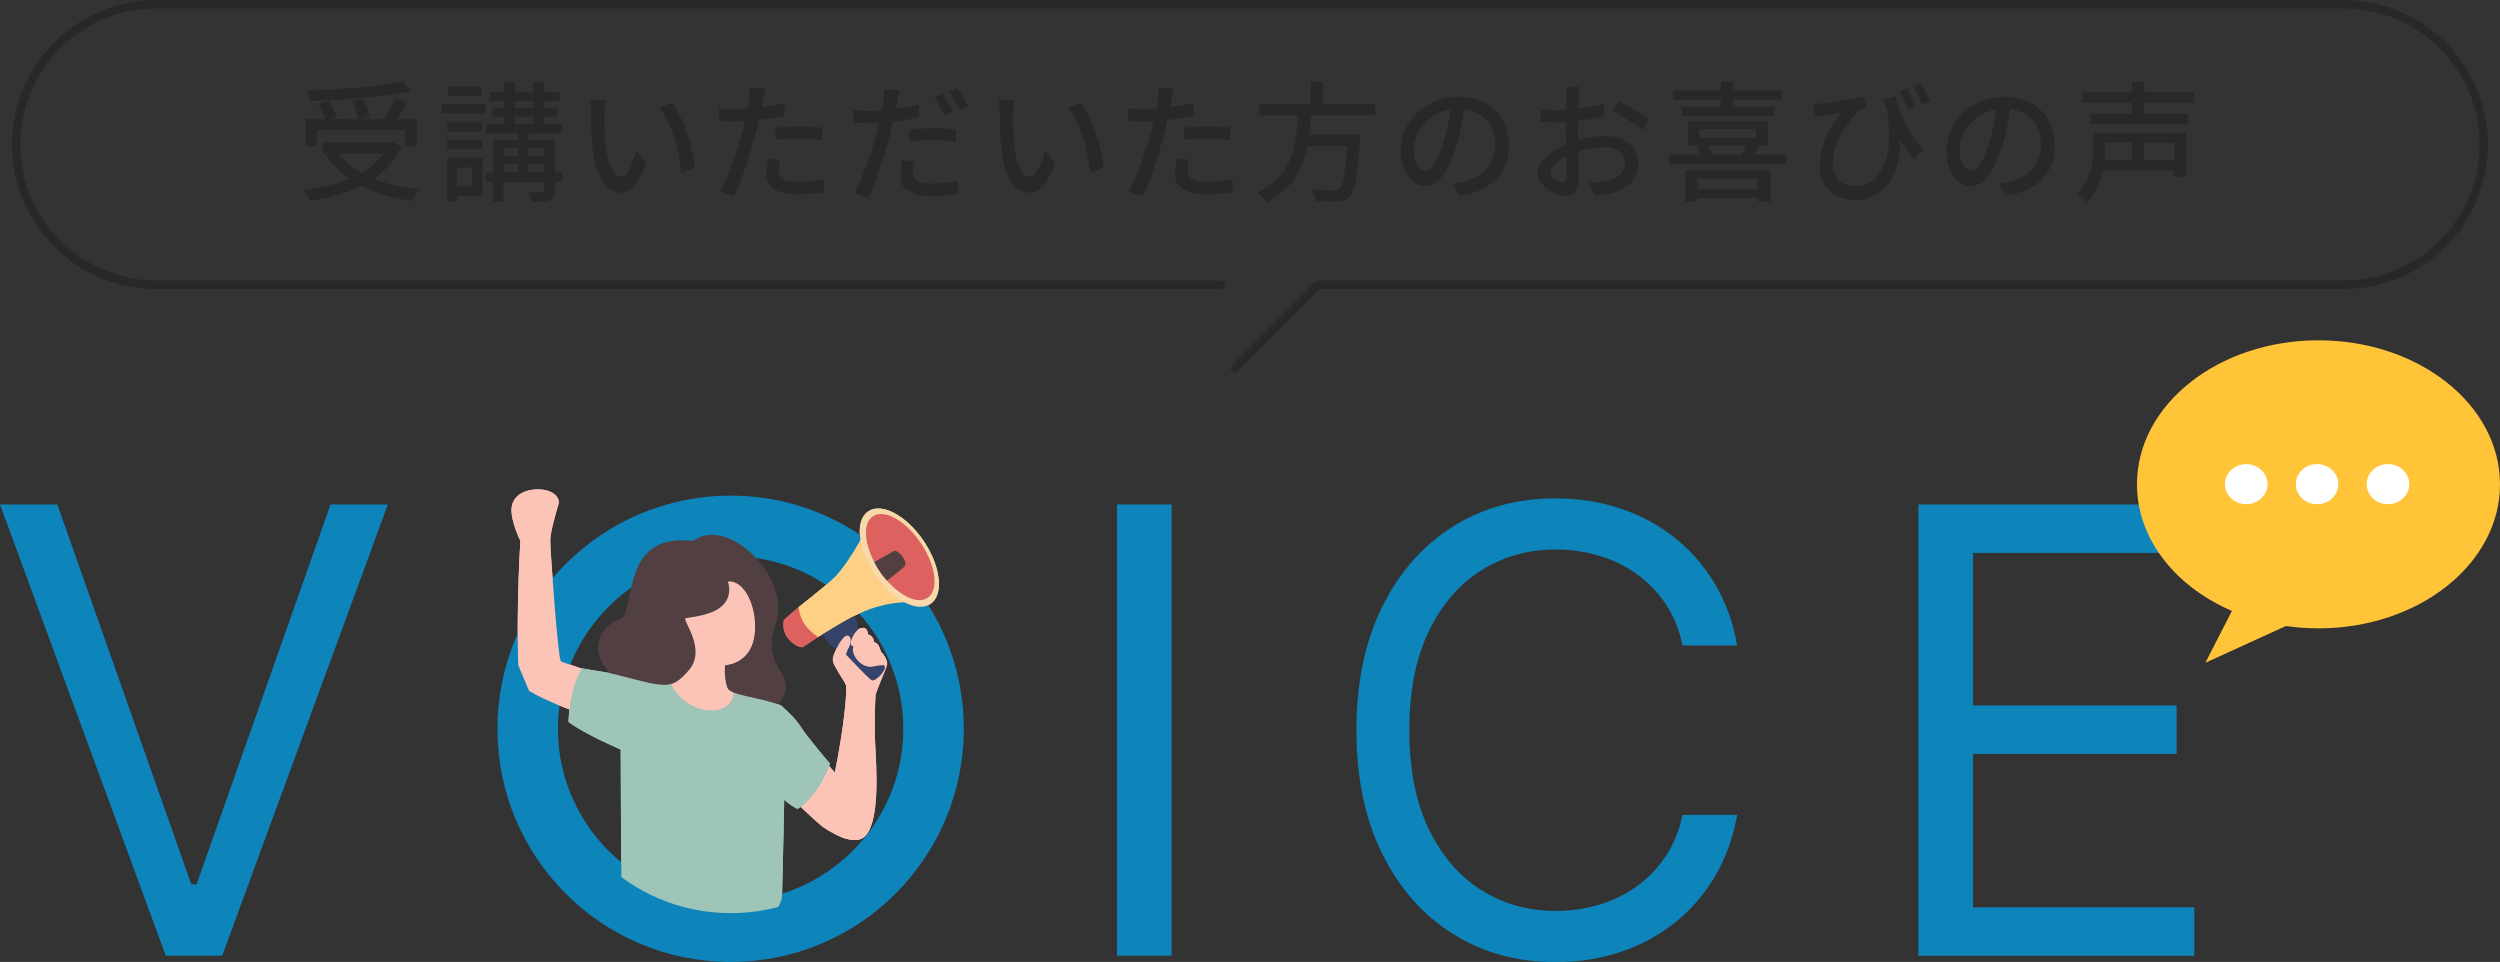 <?xml version="1.0" encoding="UTF-8"?>
<svg xmlns="http://www.w3.org/2000/svg" width="325.3" height="125.17" xmlns:xlink="http://www.w3.org/1999/xlink" viewBox="0 0 325.3 125.17">
  <rect x="0" y="0" width="325.3" height="125.17" fill="#333333" stroke="none"/>
  <defs>
    <style>
      .cls-1 {
        fill: none;
      }

      .cls-2 {
        fill: #513f41;
      }

      .cls-3 {
        fill: #f8d9ab;
      }

      .cls-4 {
        isolation: isolate;
      }

      .cls-5, .cls-6 {
        fill: #9fc4b8;
      }

      .cls-5, .cls-7 {
        mix-blend-mode: multiply;
        opacity: .3;
      }

      .cls-8 {
        fill: #fff;
      }

      .cls-9 {
        fill: #0d84ba;
      }

      .cls-10 {
        fill: #282828;
      }

      .cls-11 {
        fill: #ffc437;
      }

      .cls-12 {
        fill: #344367;
      }

      .cls-13 {
        fill: #dd625f;
      }

      .cls-7, .cls-14 {
        fill: #fcc3b7;
      }

      .cls-15 {
        clip-path: url(#clippath);
      }

      .cls-16 {
        fill: #fed085;
      }
    </style>
    <clipPath id="clippath">
      <path class="cls-1" d="M51.21,47.92l19.88,47.33h.01c.22,13.03,10.89,23.57,23.98,23.57s23.75-10.54,23.98-23.57h.01l17.24-41.39-85.09-5.94Z"/>
    </clipPath>
  </defs>
  <g class="cls-4">
    <g id="_レイヤー_2" data-name="レイヤー 2">
      <g id="_内容" data-name="内容">
        <g>
          <path class="cls-10" d="M304.94,0H20.35C9.99,0,1.55,8.43,1.55,18.8s8.43,18.8,18.8,18.8h138.56c.3,0,.55-.25.55-.55s-.25-.55-.55-.55H20.35c-9.76,0-17.7-7.94-17.7-17.7S10.59,1.1,20.35,1.1h284.59c9.76,0,17.7,7.94,17.7,17.7s-7.94,17.7-17.7,17.7h-133.4c-.15,0-.29.06-.39.16l-10.85,10.85c-.22.22-.22.56,0,.78.11.11.25.16.39.16s.28-.05.39-.16l10.69-10.69h133.17c10.37,0,18.8-8.43,18.8-18.8S315.31,0,304.94,0Z"/>
          <g>
            <path class="cls-10" d="M52.25,19.13c-.81,1.73-2.09,3.07-3.61,4.12,1.73.7,3.73,1.17,5.97,1.41-.34.36-.75,1.03-.97,1.49-2.51-.36-4.73-1-6.61-1.96-1.98.98-4.29,1.59-6.7,1.98-.15-.41-.58-1.08-.92-1.42,2.24-.27,4.31-.75,6.09-1.49-1.24-.85-2.27-1.9-3.09-3.12l.31-.13h-.73v-1.46h8.9l.29-.05,1.07.64ZM41.27,19.02h-1.48v-3.51h2.56c-.2-.59-.59-1.41-.97-2.02l1.37-.39c.46.64.9,1.54,1.08,2.12l-.92.29h3.66c-.08-.63-.41-1.63-.76-2.39l1.41-.3c.37.75.75,1.71.85,2.34l-1.42.36h3.37c.49-.8,1.03-1.9,1.36-2.73l1.64.44c-.44.76-.93,1.61-1.41,2.29h2.66v3.51h-1.54v-2.12h-11.48v2.12ZM53.49,11.89c-3.56.71-8.78,1.12-13.19,1.27-.02-.39-.19-1-.34-1.34,4.36-.17,9.48-.59,12.43-1.22l1.1,1.29ZM44.1,19.99c.75.98,1.75,1.81,2.97,2.49,1.15-.66,2.1-1.48,2.81-2.49h-5.78Z"/>
            <path class="cls-10" d="M57.46,13.53h5.71v1.25h-5.71v-1.25ZM62.78,25.5h-3.31v.73h-1.31v-5.7h4.61v4.97ZM62.72,17.11h-4.53v-1.22h4.53v1.22ZM58.19,18.19h4.53v1.22h-4.53v-1.22ZM62.65,12.48h-4.37v-1.24h4.37v1.24ZM59.48,21.8v2.44h1.98v-2.44h-1.98ZM73.11,23.67h-.9v1.09c0,.71-.14,1.07-.66,1.27-.49.2-1.27.2-2.39.2-.05-.36-.2-.88-.37-1.24.73.04,1.47.04,1.7.04.22-.02.27-.09.27-.29v-1.07h-5.24v2.58h-1.34v-2.58h-.95v-1.25h.95v-4.24h3.27v-.81h-4.2v-1.24h2.36v-.93h-1.58v-1.13h1.58v-.9h-1.9v-1.15h1.9v-1.32h1.42v1.32h2.36v-1.32h1.42v1.32h2v1.15h-2v.9h1.66v1.13h-1.66v.93h2.27v1.24h-4.29v.81h3.42v4.24h.9v1.25ZM65.51,19.31v1.04h1.93v-1.04h-1.93ZM65.51,22.41h1.93v-1.04h-1.93v1.04ZM67.02,14.06h2.36v-.9h-2.36v.9ZM67.02,16.13h2.36v-.93h-2.36v.93ZM68.78,19.31v1.04h1.97v-1.04h-1.97ZM70.75,22.41v-1.04h-1.97v1.04h1.97Z"/>
            <path class="cls-10" d="M78.66,14.8c-.02,1.05,0,2.47.12,3.78.25,2.64.93,4.41,2.05,4.41.85,0,1.58-1.83,1.95-3.37l1.36,1.58c-1.07,2.88-2.1,3.88-3.34,3.88-1.7,0-3.25-1.63-3.71-6.05-.17-1.47-.19-3.47-.19-4.49,0-.42-.02-1.12-.12-1.58l2.05.03c-.08.49-.17,1.36-.17,1.81ZM90.42,21.79l-1.75.68c-.27-2.88-1.24-6.49-2.93-8.49l1.68-.56c1.54,1.95,2.78,5.64,3,8.38Z"/>
            <path class="cls-10" d="M102.09,15.06c-1.05.24-2.22.42-3.37.56-.15.73-.34,1.47-.53,2.19-.61,2.37-1.73,5.83-2.65,7.73l-1.86-.63c1.02-1.71,2.22-5.17,2.85-7.53.15-.51.29-1.07.41-1.61-.47.02-.92.04-1.34.04-.78,0-1.39-.04-2-.07l-.03-1.66c.81.1,1.41.14,2.05.14.53,0,1.08-.02,1.68-.07.08-.49.17-.93.2-1.24.07-.54.08-1.15.05-1.53l2.05.15c-.12.42-.25,1.1-.32,1.44l-.2.98c1.02-.14,2.05-.34,3.02-.58v1.68ZM101.56,20.77c-.14.53-.24,1.05-.24,1.46,0,.76.41,1.44,2.54,1.44,1.1,0,2.25-.13,3.36-.34l-.05,1.71c-.93.14-2.05.24-3.32.24-2.73,0-4.14-.9-4.14-2.56,0-.7.12-1.41.25-2.1l1.59.15ZM100.9,16.63c.9-.1,2.05-.17,3.14-.17.97,0,1.98.05,2.93.15l-.05,1.61c-.85-.1-1.85-.2-2.85-.2-1.1,0-2.14.05-3.17.17v-1.56Z"/>
            <path class="cls-10" d="M119.54,15.28c-1.05.24-2.22.42-3.37.56-.15.73-.34,1.47-.53,2.19-.61,2.37-1.73,5.83-2.64,7.73l-1.86-.63c1.02-1.71,2.22-5.17,2.85-7.53.15-.51.29-1.07.41-1.61-.47.02-.92.04-1.34.04-.78,0-1.39-.02-2-.07l-.03-1.66c.81.1,1.41.14,2.05.14.53,0,1.08-.02,1.68-.07.08-.49.17-.93.2-1.24.07-.54.08-1.15.05-1.53l2.05.15c-.12.42-.25,1.1-.32,1.44l-.2.98c1.02-.14,2.05-.34,3.02-.58v1.68ZM119.01,20.99c-.14.53-.24,1.05-.24,1.46,0,.76.41,1.44,2.54,1.44,1.1,0,2.25-.13,3.36-.34l-.05,1.71c-.93.13-2.05.24-3.32.24-2.73,0-4.14-.9-4.14-2.56,0-.7.12-1.41.25-2.1l1.59.15ZM118.35,16.85c.9-.09,2.05-.17,3.14-.17.97,0,1.98.05,2.93.15l-.05,1.61c-.85-.1-1.85-.2-2.85-.2-1.1,0-2.14.05-3.17.17v-1.56ZM122.91,15.02c-.34-.68-.9-1.71-1.36-2.36l1.1-.46c.42.61,1.03,1.68,1.37,2.34l-1.12.47ZM124.59,11.48c.44.64,1.08,1.71,1.41,2.32l-1.1.49c-.37-.73-.93-1.71-1.41-2.36l1.1-.46Z"/>
            <path class="cls-10" d="M131.84,14.8c-.02,1.05,0,2.47.12,3.78.25,2.64.93,4.41,2.05,4.41.85,0,1.58-1.83,1.95-3.37l1.36,1.58c-1.07,2.88-2.1,3.88-3.34,3.88-1.7,0-3.25-1.63-3.71-6.05-.17-1.47-.19-3.47-.19-4.49,0-.42-.02-1.12-.12-1.58l2.05.03c-.08.49-.17,1.36-.17,1.81ZM143.6,21.79l-1.75.68c-.27-2.88-1.24-6.49-2.93-8.49l1.68-.56c1.54,1.95,2.78,5.64,3,8.38Z"/>
            <path class="cls-10" d="M155.27,15.06c-1.05.24-2.22.42-3.37.56-.15.73-.34,1.47-.53,2.19-.61,2.37-1.73,5.83-2.65,7.73l-1.86-.63c1.02-1.71,2.22-5.17,2.85-7.53.15-.51.29-1.07.41-1.61-.47.02-.92.04-1.34.04-.78,0-1.39-.04-2-.07l-.03-1.66c.81.1,1.41.14,2.05.14.53,0,1.08-.02,1.68-.07.08-.49.17-.93.2-1.24.07-.54.08-1.15.05-1.53l2.05.15c-.12.42-.25,1.1-.32,1.44l-.2.98c1.02-.14,2.05-.34,3.02-.58v1.68ZM154.74,20.77c-.14.53-.24,1.05-.24,1.46,0,.76.41,1.44,2.54,1.44,1.1,0,2.25-.13,3.36-.34l-.05,1.71c-.93.14-2.05.24-3.32.24-2.73,0-4.14-.9-4.14-2.56,0-.7.12-1.41.25-2.1l1.59.15ZM154.08,16.63c.9-.1,2.05-.17,3.14-.17.97,0,1.98.05,2.93.15l-.05,1.61c-.85-.1-1.85-.2-2.85-.2-1.1,0-2.14.05-3.17.17v-1.56Z"/>
            <path class="cls-10" d="M170.62,15.01c-.05.83-.12,1.68-.22,2.51h6.61s-.02.49-.05.73c-.31,4.71-.66,6.59-1.32,7.29-.44.47-.9.59-1.59.64-.61.05-1.73.03-2.87-.02-.02-.46-.24-1.1-.54-1.54,1.17.1,2.36.12,2.83.12.37,0,.59-.03.81-.22.46-.39.78-1.98,1.02-5.51h-5.15c-.61,2.93-1.98,5.65-5.39,7.32-.24-.42-.71-1-1.14-1.3,4.61-2.12,5.07-6.26,5.26-10.02h-5.02v-1.51h6.66v-2.88h1.61v2.88h6.81v1.51h-8.32Z"/>
            <path class="cls-10" d="M189,23.87c.59-.05,1.08-.13,1.49-.24,2.15-.49,4.07-2.05,4.07-4.76,0-2.44-1.46-4.36-4.03-4.68-.24,1.51-.54,3.14-1,4.71-1.02,3.42-2.41,5.34-4.09,5.34s-3.19-1.88-3.19-4.68c0-3.73,3.31-6.97,7.51-6.97s6.59,2.81,6.59,6.34-2.25,5.95-6.36,6.53l-1-1.59ZM187.81,18.55c.42-1.32.75-2.85.92-4.32-3.02.49-4.78,3.12-4.78,5.19,0,1.93.86,2.81,1.54,2.81.73,0,1.54-1.08,2.32-3.68Z"/>
            <path class="cls-10" d="M205.31,18.23c1.22-.36,2.47-.53,3.49-.53,2.49,0,4.37,1.34,4.37,3.49,0,2-1.15,3.39-3.63,3.98-.76.17-1.51.22-2.12.24l-.61-1.7c.68,0,1.39,0,2.02-.12,1.41-.25,2.64-1,2.64-2.42,0-1.29-1.17-2-2.7-2-1.19,0-2.32.2-3.44.56.02,1.39.07,2.8.07,3.46,0,1.78-.66,2.29-1.64,2.29-1.46,0-3.7-1.32-3.7-2.95,0-1.43,1.71-2.9,3.7-3.76v-1.05c0-.59,0-1.22.02-1.85-.41.04-.78.05-1.1.05-.75,0-1.54-.02-2.2-.09l-.05-1.63c.95.12,1.61.13,2.22.13.36,0,.75-.02,1.15-.03,0-.76.02-1.37.02-1.68,0-.36-.05-1.02-.1-1.32h1.83c-.03.32-.08.88-.1,1.29-.02.41-.03.95-.07,1.54,1.19-.13,2.39-.37,3.31-.64l.03,1.66c-.97.22-2.2.42-3.37.56-.02.68-.03,1.34-.03,1.93v.58ZM203.85,22.92c0-.53-.03-1.49-.05-2.58-1.22.59-2.07,1.44-2.07,2.12s.98,1.24,1.56,1.24c.36,0,.56-.22.56-.78ZM210.6,13.16c1.24.63,3.12,1.75,3.97,2.41l-.83,1.36c-.81-.75-2.83-1.92-3.88-2.48l.75-1.29Z"/>
            <path class="cls-10" d="M232.41,20.13v1.22h-15.26v-1.22h4.09c-.14-.34-.31-.71-.49-1l.68-.19h-1.8v-3.17h10.41v3.17h-1.37l.29.05c-.25.41-.51.79-.73,1.13h4.19ZM223.93,12.94h-6.24v-1.14h6.24v-1.15h1.59v1.15h6.37v1.14h-6.37v.97h5.32v1.13h-11.99v-1.13h5.07v-.97ZM219.32,22.14h11.04v4.09h-1.61v-.47h-7.87v.49h-1.56v-4.1ZM220.88,23.23v1.41h7.87v-1.41h-7.87ZM221.13,17.92h7.31v-1.14h-7.31v1.14ZM222.3,18.94c.25.39.46.83.56,1.19h3.75c.19-.37.39-.81.54-1.19h-4.85Z"/>
            <path class="cls-10" d="M246.67,12.5c.44,2.05,1.41,4.75,3.59,6.93l-1.25,1.32c-.64-.81-1.25-1.71-1.81-2.73.25,4.07-1.54,8-5.9,8-2.75,0-4.51-1.76-4.51-4.53s1.49-5.36,2.85-6.83c-.75.12-1.86.29-2.51.42-.31.05-.58.12-.95.2l-.24-1.76c.27,0,.61-.02.92-.05,1.59-.12,4.49-.59,5.53-.97l.51,1.51c-.24.09-.63.19-.88.32-1.1.85-3.54,3.93-3.54,6.92,0,2.1,1.36,2.98,2.9,2.98,3.39,0,5.32-3.98,4.07-10.15-.14-.36-.27-.71-.39-1.1l1.63-.49ZM248.25,14.28c-.29-.78-.69-1.76-1.07-2.44l1.03-.34c.34.68.83,1.71,1.08,2.41l-1.05.37ZM250.06,13.63c-.29-.78-.69-1.75-1.08-2.42l1-.36c.37.66.85,1.7,1.15,2.41l-1.07.37Z"/>
            <path class="cls-10" d="M260.02,23.87c.59-.05,1.08-.13,1.49-.24,2.15-.49,4.07-2.05,4.07-4.76,0-2.44-1.46-4.36-4.03-4.68-.24,1.51-.54,3.14-1,4.71-1.02,3.42-2.41,5.34-4.09,5.34s-3.19-1.88-3.19-4.68c0-3.73,3.31-6.97,7.51-6.97s6.59,2.81,6.59,6.34-2.25,5.95-6.36,6.53l-1-1.59ZM258.83,18.55c.42-1.32.75-2.85.92-4.32-3.02.49-4.78,3.12-4.78,5.19,0,1.93.86,2.81,1.54,2.81.73,0,1.54-1.08,2.32-3.68Z"/>
            <path class="cls-10" d="M284.47,23.01h-1.58v-.87h-9.24c-.31,1.49-.92,3.02-2.14,4.17-.25-.3-.88-.87-1.24-1.07,1.85-1.73,2.08-4.1,2.08-5.83v-2.14h12.1v5.73ZM279.01,13.38v1.39h5.76v1.34h-12.75v-1.34h5.41v-1.39h-6.44v-1.34h6.44v-1.37h1.58v1.37h6.51v1.34h-6.51ZM273.91,18.57v.86c0,.42-.02.9-.07,1.37h3.63v-2.24h-3.56ZM282.89,18.57h-3.9v2.24h3.9v-2.24Z"/>
          </g>
          <g>
            <g>
              <g>
                <path class="cls-9" d="M7.46,65.64l17.43,49.43h.69l17.43-49.43h7.46l-21.56,58.72h-7.34L0,65.64h7.46Z"/>
                <path class="cls-9" d="M152.45,65.64v58.72h-7.11v-58.72h7.11Z"/>
                <path class="cls-9" d="M226.04,83.99h-7.11c-.42-2.05-1.15-3.84-2.19-5.39-1.04-1.55-2.3-2.85-3.78-3.91-1.48-1.06-3.12-1.86-4.92-2.39-1.8-.53-3.67-.8-5.62-.8-3.56,0-6.77.9-9.65,2.7-2.88,1.8-5.16,4.44-6.85,7.94-1.69,3.5-2.54,7.79-2.54,12.88s.85,9.38,2.54,12.87c1.69,3.5,3.98,6.15,6.85,7.94,2.88,1.8,6.09,2.7,9.65,2.7,1.95,0,3.82-.27,5.62-.8,1.8-.53,3.44-1.33,4.92-2.39,1.48-1.06,2.74-2.37,3.78-3.93,1.04-1.56,1.77-3.35,2.19-5.38h7.11c-.54,3-1.51,5.69-2.92,8.06-1.41,2.37-3.17,4.38-5.28,6.04-2.1,1.65-4.46,2.91-7.07,3.77-2.61.86-5.4,1.29-8.36,1.29-5.01,0-9.46-1.22-13.36-3.67-3.9-2.45-6.97-5.93-9.2-10.44-2.24-4.51-3.35-9.86-3.35-16.06s1.12-11.55,3.35-16.06c2.24-4.51,5.3-7.99,9.2-10.44,3.9-2.45,8.35-3.67,13.36-3.67,2.96,0,5.75.43,8.36,1.29,2.61.86,4.96,2.12,7.07,3.77,2.1,1.65,3.86,3.66,5.28,6.02,1.41,2.36,2.39,5.05,2.92,8.07Z"/>
                <path class="cls-9" d="M249.62,124.36v-58.72h35.44v6.31h-28.33v19.84h26.49v6.31h-26.49v19.96h28.79v6.31h-35.9Z"/>
              </g>
              <g>
                <path class="cls-14" d="M77.4,87.55s-4.03-1.29-4.41-1.5c-.38-.22-1.4-14.48-1.39-15.7,0-1.21.81-3.82,1.06-4.7.25-.89-.63-1.93-2.55-1.97-1.92-.04-3.42.84-3.55,2.47-.13,1.63,1.15,4.23,1.15,4.23-.37,5.63-.53,16.56-.05,18.37.48,1.82,11.28,5.29,11.28,5.29l-1.53-6.49Z"/>
                <path class="cls-14" d="M94.4,85.82s-.18,3.17.45,3.89c.63.72,5.02,1.82,5.02,1.82-3.77,4.46-16.02,2.98-17.09-2.94,2.09-.24,4.71.39,5.19.1.48-.3,1.14-5.86,1.14-5.86l5.29,2.99Z"/>
                <path class="cls-7" d="M89.47,87.12c-.37-.09-.57-.51-.86-.81.28-1.62.5-3.48.5-3.48l5.29,2.99s-.05.93,0,1.9c-1.57.3-3.47.05-4.93-.6Z"/>
                <path class="cls-14" d="M92.12,72.9s4.61-.93,5.8,5.11c1.2,6.04-.57,9.6-6.01,8.28-5.44-1.32-9.06-12.53.21-13.4Z"/>
                <path class="cls-6" d="M95.47,90.11s5.29,1.17,6.19,1.71c.9.54.11,22.36.11,24.51,0,6.66-20.91,6.66-20.91,0,0,0-.11-17.38-.11-21.6s.33-5.93.99-6.25c.66-.33,5.47.26,5.47.26,1.84,4.44,8.05,4.87,8.26,1.37Z"/>
                <path class="cls-14" d="M104.27,95.68s6.33,6.91,8.08,9.15c1.75,2.24.93,7.09-5.44,2.65-3.05-2.65-5.05-4.83-5.05-4.83l2.42-6.97Z"/>
                <path class="cls-14" d="M113.93,90.43s-.24,3.23,0,7.42c.24,4.19.43,11.5-2.57,11.43-3-.07-4.19-1.62-2.82-8.32,1.38-6.7,1.67-11.13,1.56-11.72-.12-.6-1.57-2.3-1.57-3.11,0-.81,2.78-4.4,3.63-4.4.85,0,.74.85.74.85.72.16.83,1.03.83,1.03.67.11.87,1.21.87,1.21.81.76.92,1.57.67,2.18-.25.61-1.18,2.8-1.35,3.43Z"/>
                <g>
                  <path class="cls-12" d="M106.83,82.22s1.22,2.08,1.98,2.15c.76.07,2.45-1.37,2.78-1.83.33-.46-.56-2.92-.56-2.92l-4.2,2.6Z"/>
                  <path class="cls-16" d="M103.86,79.04s3.45-2.68,4.75-3.94c1.3-1.26,3.79-5.18,4.52-7.37,3.1,4.16,6.22,10.66,6.22,10.66-4.77-.35-8.32,1.71-10.72,3.17l-2.4,1.45s-3.71-.86-2.36-3.96Z"/>
                  <path class="cls-13" d="M103.94,78.99s-.09,2.22,2.51,3.89c-1.26.86-1.66,1.12-2,1.32-.34.2-2.92-.93-2.47-3.49.27-.34,1.97-1.72,1.97-1.72Z"/>
                  <path class="cls-12" d="M108.77,83.77s4.21,4.57,4.68,4.75c.47.17,1.84-1.21,1.68-1.78s-4.31-4.95-4.31-4.95l-2.05,1.98Z"/>
                  <ellipse class="cls-3" cx="117.02" cy="72.56" rx="3.84" ry="7.26" transform="translate(-20.58 77.53) rotate(-33.87)"/>
                  <path class="cls-13" d="M114.45,74.29c1.97,2.93,4.77,4.5,6.25,3.5,1.49-1,1.09-4.18-.87-7.11-1.97-2.93-4.77-4.5-6.25-3.5-1.49,1-1.09,4.18.87,7.11Z"/>
                  <path class="cls-2" d="M113.77,73.14s2.01-1.16,2.52-1.43c.51-.27,1.85,1.25,1.46,1.91-.21.33-2.33,1.93-2.33,1.93,0,0-.92-.92-1.65-2.4Z"/>
                </g>
                <path class="cls-14" d="M112.16,81.72s-.58-.03-1.12.97c-.54,1-.39,1.35,0,1.39-.42,1.15,1.15,3.05,2.66,2.63.62-.17,1.55-.16,1.69-.18.14-.02.02-.99-.78-1.72-.2-.91-.62-1.26-.87-1.21-.04-.73-.55-1.02-.83-1.03,0-.73-.4-.96-.74-.85Z"/>
                <path class="cls-14" d="M108.69,86.73s-.36-.45-.32-1.04c.04-.59,1.23-3.1,1.91-2.99s.37,1.28.12,1.65c-.25.37-.42,1.25-.42,1.34s.63.34.51.74-1.7.65-1.81.3Z"/>
                <path class="cls-6" d="M84.13,88.38l-8.38-1.41c-1.71,2.68-1.78,6.98-1.78,6.98,2.82,2.04,8.53,4.31,8.53,4.31,0,0,2.84-7.43,1.63-9.89Z"/>
                <path class="cls-2" d="M94.71,75.67s1.21,3.07-2.71,4.2c-1.23.39-2.21.45-2.78.57s2.81,4.01.42,6.76-2.93,2.23-10.27.38c-3.04-3.34-1-6.23,1.27-6.98,2.27-.76-.24-11.39,9.54-10.21,4.44-3.38,12.89,4.69,10.71,10.88-2.18,6.2,3.71,6.51.31,10.34-2.75-.9-6.12-1.19-6.52-2.06-.42-1.09-.42-2.53-.31-2.98.79-.05,3.51-.66,3.85-4.13.33-3.47-1.37-7.03-3.51-6.77Z"/>
                <path class="cls-6" d="M101.66,91.82s1.75,1.48,2.56,2.78,3.77,4.76,3.77,4.76c-1.08,3.36-3.63,5.79-4.26,5.88-2.02-.94-5.16-4.58-6.42-7.36-1.26-2.78,1.03-6.73,4.35-6.06Z"/>
                <path class="cls-5" d="M102.88,104.73l-.32-6.46c1.1,3.78.73,6.77.32,6.46Z"/>
                <path class="cls-5" d="M80.76,97.54s0-3.98.03-4.92c-.57,2.23-.7,4.63-.03,4.92Z"/>
              </g>
              <path class="cls-9" d="M95.07,72.36c12.39,0,22.47,10.08,22.47,22.47s-10.08,22.47-22.47,22.47-22.47-10.08-22.47-22.47,10.08-22.47,22.47-22.47M95.07,64.49c-16.76,0-30.34,13.58-30.34,30.34s13.58,30.34,30.34,30.34,30.34-13.58,30.34-30.34-13.58-30.34-30.34-30.34h0Z"/>
              <g class="cls-15">
                <g>
                  <path class="cls-14" d="M77.4,87.55s-4.03-1.29-4.41-1.5c-.38-.22-1.4-14.48-1.39-15.7,0-1.21.81-3.82,1.06-4.7.25-.89-.63-1.93-2.55-1.97-1.92-.04-3.42.84-3.55,2.47-.13,1.63,1.15,4.23,1.15,4.23-.37,5.63-.53,16.56-.05,18.37.48,1.82,11.28,5.29,11.28,5.29l-1.53-6.49Z"/>
                  <path class="cls-14" d="M94.4,85.82s-.18,3.17.45,3.89c.63.72,5.02,1.82,5.02,1.82-3.77,4.46-16.02,2.98-17.09-2.94,2.09-.24,4.71.39,5.19.1.48-.3,1.14-5.86,1.14-5.86l5.29,2.99Z"/>
                  <path class="cls-7" d="M89.47,87.12c-.37-.09-.57-.51-.86-.81.28-1.62.5-3.48.5-3.48l5.29,2.99s-.05.93,0,1.9c-1.57.3-3.47.05-4.93-.6Z"/>
                  <path class="cls-14" d="M92.12,72.9s4.61-.93,5.8,5.11c1.2,6.04-.57,9.6-6.01,8.28-5.44-1.32-9.06-12.53.21-13.4Z"/>
                  <path class="cls-6" d="M95.47,90.11s5.29,1.17,6.19,1.71c.9.54.11,22.36.11,24.51,0,6.66-20.91,6.66-20.91,0,0,0-.11-17.38-.11-21.6s.33-5.93.99-6.25c.66-.33,5.47.26,5.47.26,1.84,4.44,8.05,4.87,8.26,1.37Z"/>
                  <path class="cls-14" d="M104.27,95.68s6.33,6.91,8.08,9.15c1.75,2.24.93,7.09-5.44,2.65-3.05-2.65-5.05-4.83-5.05-4.83l2.42-6.97Z"/>
                  <path class="cls-14" d="M113.93,90.43s-.24,3.23,0,7.42c.24,4.19.43,11.5-2.57,11.43-3-.07-4.19-1.62-2.82-8.32,1.38-6.7,1.67-11.13,1.56-11.72-.12-.6-1.57-2.3-1.57-3.11,0-.81,2.78-4.4,3.63-4.4.85,0,.74.85.74.85.72.16.83,1.03.83,1.03.67.11.87,1.21.87,1.21.81.76.92,1.57.67,2.18-.25.61-1.18,2.8-1.35,3.43Z"/>
                  <g>
                    <path class="cls-12" d="M106.83,82.22s1.22,2.08,1.98,2.15c.76.07,2.45-1.37,2.78-1.83.33-.46-.56-2.92-.56-2.92l-4.2,2.6Z"/>
                    <path class="cls-16" d="M103.86,79.04s3.45-2.68,4.75-3.94c1.3-1.26,3.79-5.18,4.52-7.37,3.1,4.16,6.22,10.66,6.22,10.66-4.77-.35-8.32,1.71-10.72,3.17l-2.4,1.45s-3.71-.86-2.36-3.96Z"/>
                    <path class="cls-13" d="M103.94,78.99s-.09,2.22,2.51,3.89c-1.26.86-1.66,1.12-2,1.32-.34.2-2.92-.93-2.47-3.49.27-.34,1.97-1.72,1.97-1.72Z"/>
                    <path class="cls-12" d="M108.77,83.77s4.21,4.57,4.68,4.75c.47.17,1.84-1.21,1.68-1.78s-4.31-4.95-4.31-4.95l-2.05,1.98Z"/>
                    <ellipse class="cls-3" cx="117.02" cy="72.56" rx="3.84" ry="7.26" transform="translate(-20.58 77.53) rotate(-33.87)"/>
                    <path class="cls-13" d="M114.45,74.29c1.97,2.93,4.77,4.5,6.25,3.5,1.49-1,1.09-4.18-.87-7.11-1.97-2.93-4.77-4.5-6.25-3.5-1.49,1-1.09,4.18.87,7.11Z"/>
                    <path class="cls-2" d="M113.77,73.14s2.01-1.16,2.52-1.43c.51-.27,1.85,1.25,1.46,1.91-.21.33-2.33,1.93-2.33,1.93,0,0-.92-.92-1.65-2.4Z"/>
                  </g>
                  <path class="cls-14" d="M112.16,81.72s-.58-.03-1.12.97c-.54,1-.39,1.35,0,1.39-.42,1.15,1.15,3.05,2.66,2.63.62-.17,1.55-.16,1.69-.18.14-.02.02-.99-.78-1.72-.2-.91-.62-1.26-.87-1.21-.04-.73-.55-1.02-.83-1.03,0-.73-.4-.96-.74-.85Z"/>
                  <path class="cls-14" d="M108.69,86.73s-.36-.45-.32-1.04c.04-.59,1.23-3.1,1.91-2.99s.37,1.28.12,1.65c-.25.37-.42,1.25-.42,1.34s.63.34.51.74-1.7.65-1.81.3Z"/>
                  <path class="cls-6" d="M84.13,88.38l-8.38-1.41c-1.71,2.68-1.78,6.98-1.78,6.98,2.82,2.04,8.53,4.31,8.53,4.31,0,0,2.84-7.43,1.63-9.89Z"/>
                  <path class="cls-2" d="M94.71,75.67s1.21,3.07-2.71,4.2c-1.23.39-2.21.45-2.78.57s2.81,4.01.42,6.76-2.93,2.23-10.27.38c-3.04-3.34-1-6.23,1.27-6.98,2.27-.76-.24-11.39,9.54-10.21,4.44-3.38,12.89,4.69,10.71,10.88-2.18,6.2,3.71,6.51.31,10.34-2.75-.9-6.12-1.19-6.52-2.06-.42-1.09-.42-2.53-.31-2.98.79-.05,3.51-.66,3.85-4.13.33-3.47-1.37-7.03-3.51-6.77Z"/>
                  <path class="cls-6" d="M101.66,91.82s1.75,1.48,2.56,2.78,3.77,4.76,3.77,4.76c-1.08,3.36-3.63,5.79-4.26,5.88-2.02-.94-5.16-4.58-6.42-7.36-1.26-2.78,1.03-6.73,4.35-6.06Z"/>
                  <path class="cls-5" d="M102.88,104.73l-.32-6.46c1.1,3.78.73,6.77.32,6.46Z"/>
                  <path class="cls-5" d="M80.76,97.54s0-3.98.03-4.92c-.57,2.23-.7,4.63-.03,4.92Z"/>
                </g>
              </g>
            </g>
            <g>
              <ellipse class="cls-11" cx="301.68" cy="63.02" rx="23.62" ry="18.74"/>
              <g>
                <path class="cls-8" d="M292.28,60.39c1.53,0,2.77,1.17,2.77,2.61s-1.24,2.61-2.77,2.61-2.77-1.17-2.77-2.61,1.24-2.61,2.77-2.61h0Z"/>
                <path class="cls-8" d="M301.5,60.39c1.53,0,2.76,1.17,2.76,2.61,0,1.44-1.24,2.61-2.76,2.61s-2.77-1.17-2.77-2.61,1.24-2.61,2.77-2.61h0Z"/>
                <path class="cls-8" d="M310.72,60.39c1.53,0,2.77,1.17,2.77,2.61s-1.24,2.61-2.77,2.61-2.77-1.17-2.77-2.61,1.24-2.61,2.77-2.61h0Z"/>
              </g>
              <polyline class="cls-11" points="291.94 76.52 286.96 86.24 300.96 79.85"/>
            </g>
          </g>
        </g>
      </g>
    </g>
  </g>
</svg>